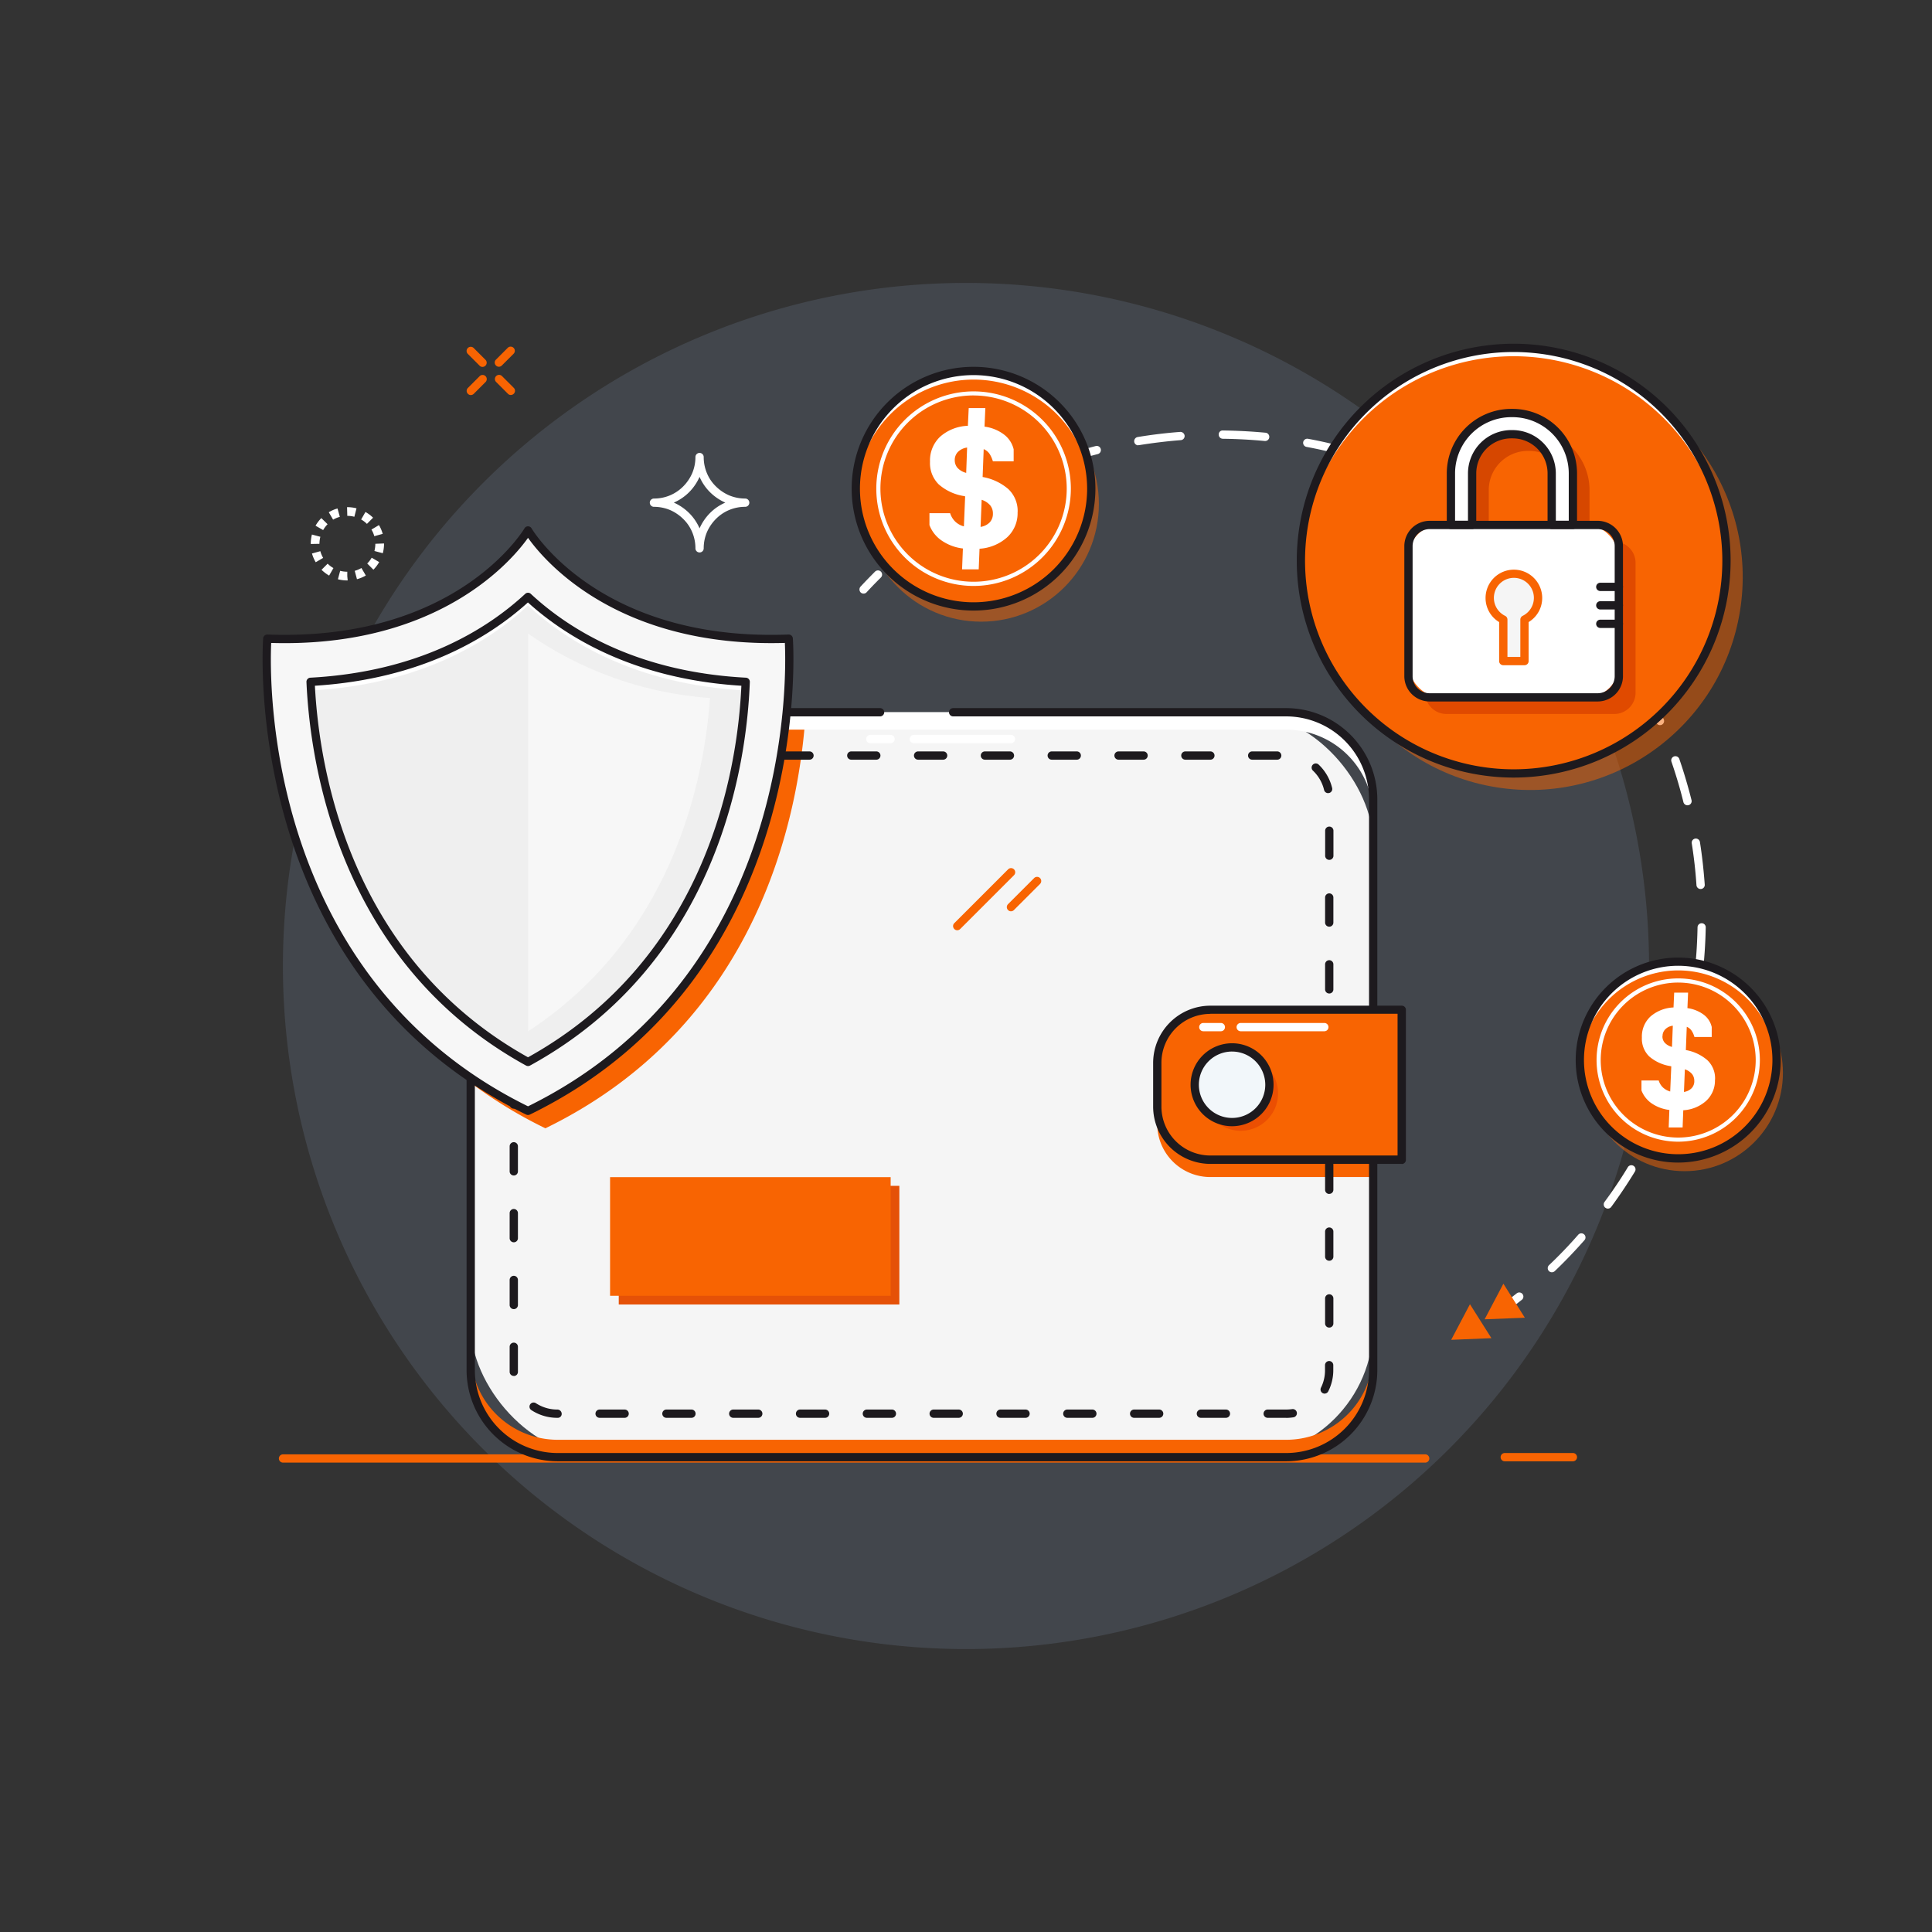 <svg xmlns="http://www.w3.org/2000/svg" width="154.435" height="154.435" viewBox="0 0 154.435 154.435">
  <rect x="0" y="0" width="154.435" height="154.435" fill="#333333" stroke="none"/>
  <g id="Group_22604" data-name="Group 22604" transform="translate(-749.565 -782.076)">
    <path id="Path_85662" data-name="Path 85662" d="M54.6,0A54.6,54.6,0,1,1,0,54.6,54.6,54.6,0,0,1,54.6,0Z" transform="translate(749.565 859.293) rotate(-45)" fill="rgba(98,109,128,0.33)"/>
    <g id="Group_21809" data-name="Group 21809" transform="translate(818.266 816.486)">
      <path id="Path_81531" data-name="Path 81531" d="M372.022,58.026a.331.331,0,0,1-.225-.086.34.34,0,0,1-.02-.47c.377-.41.768-.807,1.158-1.2a.332.332,0,1,1,.47.47c-.39.384-.768.774-1.138,1.178a.321.321,0,0,1-.245.106Z" transform="translate(-371.692 -44.986)" fill="#fff"/>
      <path id="Path_81532" data-name="Path 81532" d="M428.91,106.557a.328.328,0,0,1-.225-.569c.814-.774,1.6-1.588,2.33-2.429a.334.334,0,0,1,.47-.033.328.328,0,0,1,.026.47c-.748.847-1.542,1.681-2.369,2.469A.343.343,0,0,1,428.91,106.557Zm4.48-5.089a.325.325,0,0,1-.2-.066.336.336,0,0,1-.073-.463c.662-.9,1.3-1.84,1.873-2.793a.333.333,0,0,1,.569.344c-.589.966-1.231,1.926-1.906,2.846a.335.335,0,0,1-.265.132Zm3.528-5.791a.387.387,0,0,1-.146-.033.331.331,0,0,1-.152-.443c.5-1.006.953-2.038,1.357-3.077a.333.333,0,0,1,.622.238c-.41,1.059-.874,2.111-1.377,3.13a.327.327,0,0,1-.3.185Zm2.455-6.32a.322.322,0,0,1-.093-.013.332.332,0,0,1-.225-.41c.311-1.072.576-2.171.794-3.269a.331.331,0,0,1,.649.132c-.218,1.118-.49,2.237-.807,3.329a.326.326,0,0,1-.318.238Zm1.3-6.658h-.033a.333.333,0,0,1-.291-.364c.119-1.105.185-2.237.205-3.355a.331.331,0,0,1,.331-.324h0a.324.324,0,0,1,.324.338c-.02,1.138-.093,2.29-.212,3.415a.331.331,0,0,1-.331.3Zm.126-6.777a.332.332,0,0,1-.331-.311c-.073-1.112-.2-2.237-.377-3.342a.331.331,0,0,1,.655-.1c.179,1.125.3,2.263.384,3.4a.327.327,0,0,1-.3.351H440.8ZM439.75,69.23a.338.338,0,0,1-.324-.251c-.265-1.079-.589-2.164-.953-3.223a.333.333,0,1,1,.629-.218c.371,1.079.695,2.184.973,3.283a.334.334,0,0,1-.245.4c-.026,0-.053.007-.079.007Zm-2.2-6.406a.337.337,0,0,1-.3-.2c-.457-1.019-.96-2.032-1.509-3a.33.33,0,0,1,.576-.324c.556.993,1.072,2.025,1.535,3.058a.332.332,0,0,1-.165.437.337.337,0,0,1-.132.026Zm-3.3-5.917a.325.325,0,0,1-.271-.146c-.629-.927-1.3-1.833-2.005-2.7a.329.329,0,1,1,.51-.417c.715.88,1.4,1.807,2.045,2.747a.328.328,0,0,1-.086.457.324.324,0,0,1-.185.06Zm-4.282-5.255a.336.336,0,0,1-.238-.1c-.781-.8-1.6-1.575-2.449-2.31a.333.333,0,0,1,.437-.5c.86.741,1.694,1.529,2.488,2.349a.328.328,0,0,1-.232.563Zm-52.4-2.813a.339.339,0,0,1-.258-.119.321.321,0,0,1,.046-.463c.874-.728,1.794-1.423,2.727-2.072a.333.333,0,0,1,.377.549c-.92.635-1.82,1.317-2.68,2.032a.325.325,0,0,1-.212.079Zm47.274-1.621a.345.345,0,0,1-.192-.06c-.907-.655-1.853-1.277-2.813-1.846a.333.333,0,1,1,.344-.569c.973.582,1.939,1.211,2.859,1.88a.335.335,0,0,1,.073.463.327.327,0,0,1-.271.139Zm-41.7-2.237a.328.328,0,0,1-.159-.616c.986-.563,2.012-1.092,3.044-1.562a.332.332,0,0,1,.437.165.327.327,0,0,1-.165.437c-1.013.463-2.019.979-2.991,1.535a.366.366,0,0,1-.165.046ZM419,43.75a.387.387,0,0,1-.146-.033c-1.006-.483-2.045-.933-3.091-1.324a.329.329,0,1,1,.232-.615c1.065.4,2.124.854,3.144,1.35a.331.331,0,0,1,.152.443.327.327,0,0,1-.3.185Zm-29.709-1.595a.331.331,0,0,1-.113-.642c1.072-.377,2.171-.715,3.269-1a.331.331,0,1,1,.165.642c-1.085.278-2.164.609-3.216.986a.336.336,0,0,1-.113.02Zm23.369-.8a.264.264,0,0,1-.086-.013c-1.072-.3-2.177-.556-3.276-.761a.33.33,0,0,1-.265-.384.334.334,0,0,1,.384-.265c1.118.205,2.237.47,3.336.774a.334.334,0,0,1-.086.655Zm-16.81-.9a.327.327,0,0,1-.324-.278.34.34,0,0,1,.271-.384c1.118-.185,2.263-.324,3.4-.41a.341.341,0,0,1,.357.3.329.329,0,0,1-.3.357c-1.112.086-2.237.225-3.336.4h-.053ZM406,40.11h-.033c-1.112-.106-2.237-.165-3.355-.179a.332.332,0,0,1-.331-.331.309.309,0,0,1,.331-.331c1.138.013,2.29.073,3.415.179a.332.332,0,0,1-.033.662Z" transform="translate(-373.562 -39.268)" fill="#fff"/>
      <path id="Path_81533" data-name="Path 81533" d="M449.253,145.028a.315.315,0,0,1-.265-.139.336.336,0,0,1,.073-.463c.443-.324.874-.655,1.3-.993a.33.33,0,0,1,.41.516c-.437.344-.874.682-1.324,1.013a.354.354,0,0,1-.192.066Z" transform="translate(-397.811 -74.469)" fill="#fff"/>
    </g>
    <path id="Path_81534" data-name="Path 81534" d="M393.2,163.592H301.9a.331.331,0,0,1,0-.662h91.3a.331.331,0,1,1,0,.662Z" transform="translate(470.288 735.399)" fill="#f86402"/>
    <rect id="Rectangle_260" data-name="Rectangle 260" width="72.139" height="59.544" rx="10.51" transform="translate(787.192 839.01)" fill="#f5f5f5"/>
    <path id="Path_81535" data-name="Path 81535" d="M389.923,157.616H331.7a6.955,6.955,0,0,1-6.956-6.956v1.39a6.955,6.955,0,0,0,6.956,6.956h58.227a6.955,6.955,0,0,0,6.956-6.956v-1.39A6.955,6.955,0,0,1,389.923,157.616Z" transform="translate(462.452 739.549)" fill="#f86402"/>
    <path id="Path_81536" data-name="Path 81536" d="M330.71,106.557c17.135-8.346,20.3-25.2,20.808-33.257H331.7a6.955,6.955,0,0,0-6.956,6.956v22.668A36.61,36.61,0,0,0,330.71,106.557Z" transform="translate(462.452 765.71)" fill="#f86402"/>
    <path id="Path_81537" data-name="Path 81537" d="M389.923,73.3H331.7a6.955,6.955,0,0,0-6.956,6.956v1.39A6.955,6.955,0,0,1,331.7,74.69h58.227a6.955,6.955,0,0,1,6.956,6.956v-1.39A6.955,6.955,0,0,0,389.923,73.3Z" transform="translate(462.452 765.71)" fill="#fff"/>
    <path id="Path_81538" data-name="Path 81538" d="M424.914,111.327H411.9a4.242,4.242,0,0,0-4.242,4.242v3.5a4.242,4.242,0,0,0,4.242,4.242h13.011V111.32Z" transform="translate(434.411 752.852)" fill="#f86402"/>
    <path id="Path_81539" data-name="Path 81539" d="M389.754,133.006H331.527a7.3,7.3,0,0,1-7.287-7.287V80.087a7.3,7.3,0,0,1,7.287-7.287h25.765a.331.331,0,0,1,0,.662H331.527a6.632,6.632,0,0,0-6.625,6.625V125.72a6.632,6.632,0,0,0,6.625,6.625h58.227a6.632,6.632,0,0,0,6.625-6.625V80.087a6.632,6.632,0,0,0-6.625-6.625H363.135a.331.331,0,0,1,0-.662h26.619a7.3,7.3,0,0,1,7.287,7.287V125.72A7.3,7.3,0,0,1,389.754,133.006Z" transform="translate(462.621 765.879)" fill="#1d1a1e"/>
    <path id="Path_81540" data-name="Path 81540" d="M391.516,131.3H390.04a.331.331,0,0,1,0-.662h1.476a3.755,3.755,0,0,0,.477-.033.331.331,0,0,1,.1.655,4.057,4.057,0,0,1-.576.046Zm-4.811,0H384.7a.331.331,0,0,1,0-.662H386.7a.331.331,0,0,1,0,.662Zm-5.341,0h-2a.331.331,0,0,1,0-.662h2a.331.331,0,0,1,0,.662Zm-5.341,0h-2a.331.331,0,0,1,0-.662h2a.331.331,0,0,1,0,.662Zm-5.341,0h-2a.331.331,0,0,1,0-.662h2a.331.331,0,0,1,0,.662Zm-5.341,0h-2a.331.331,0,0,1,0-.662h2a.331.331,0,0,1,0,.662Zm-5.341,0h-2a.331.331,0,0,1,0-.662h2a.331.331,0,0,1,0,.662Zm-5.341,0h-2a.331.331,0,0,1,0-.662h2a.331.331,0,0,1,0,.662Zm-5.341,0h-2a.331.331,0,0,1,0-.662h2a.331.331,0,0,1,0,.662Zm-5.341,0h-2a.331.331,0,0,1,0-.662h2a.331.331,0,0,1,0,.662Zm-5.341,0h-2a.331.331,0,0,1,0-.662h2a.331.331,0,0,1,0,.662Zm-5.341,0h-.04a3.761,3.761,0,0,1-2.072-.615.33.33,0,0,1,.357-.556,3.134,3.134,0,0,0,1.714.51.345.345,0,0,1,.351.331.312.312,0,0,1-.311.331Zm61.3-1.933a.361.361,0,0,1-.146-.033.331.331,0,0,1-.152-.443,3.091,3.091,0,0,0,.324-1.4v-.4a.331.331,0,0,1,.662,0v.4a3.744,3.744,0,0,1-.4,1.688.327.327,0,0,1-.3.185Zm-64.819-1.416a.329.329,0,0,1-.331-.318v-2.012a.331.331,0,1,1,.662,0v1.992a.328.328,0,0,1-.318.344h-.013Zm65.183-3.865a.328.328,0,0,1-.331-.331v-2a.331.331,0,1,1,.662,0v2A.328.328,0,0,1,394.964,124.086Zm-65.183-1.476a.328.328,0,0,1-.331-.331v-2a.331.331,0,1,1,.662,0v2A.328.328,0,0,1,329.781,122.611Zm65.183-3.865a.328.328,0,0,1-.331-.331v-2a.331.331,0,1,1,.662,0v2A.328.328,0,0,1,394.964,118.746Zm-65.183-1.476a.328.328,0,0,1-.331-.331v-2a.331.331,0,1,1,.662,0v2A.328.328,0,0,1,329.781,117.27Zm65.183-3.865a.328.328,0,0,1-.331-.331v-2a.331.331,0,1,1,.662,0v2A.328.328,0,0,1,394.964,113.4Zm-65.183-1.476a.328.328,0,0,1-.331-.331v-2a.331.331,0,1,1,.662,0v2A.328.328,0,0,1,329.781,111.929Zm65.183-3.865a.328.328,0,0,1-.331-.331v-2a.331.331,0,1,1,.662,0v2A.328.328,0,0,1,394.964,108.064Zm-65.183-1.476a.328.328,0,0,1-.331-.331v-2a.331.331,0,1,1,.662,0v2A.328.328,0,0,1,329.781,106.588Zm65.183-3.865a.328.328,0,0,1-.331-.331v-2a.331.331,0,1,1,.662,0v2A.328.328,0,0,1,394.964,102.723Zm-65.183-1.476a.328.328,0,0,1-.331-.331v-2a.331.331,0,1,1,.662,0v2A.328.328,0,0,1,329.781,101.247Zm65.183-3.865a.328.328,0,0,1-.331-.331v-2a.331.331,0,1,1,.662,0v2A.328.328,0,0,1,394.964,97.382Zm-65.183-1.476a.328.328,0,0,1-.331-.331v-2a.331.331,0,1,1,.662,0v2A.328.328,0,0,1,329.781,95.906Zm65.183-3.865a.328.328,0,0,1-.331-.331v-2a.331.331,0,1,1,.662,0v2A.328.328,0,0,1,394.964,92.041Zm-65.183-1.476a.328.328,0,0,1-.331-.331v-2a.331.331,0,1,1,.662,0v2A.328.328,0,0,1,329.781,90.565ZM394.964,86.7a.328.328,0,0,1-.331-.331v-2a.331.331,0,1,1,.662,0v2A.328.328,0,0,1,394.964,86.7Zm-65.183-1.476a.328.328,0,0,1-.331-.331v-2a.331.331,0,0,1,.662,0v2A.328.328,0,0,1,329.781,85.224Zm65.091-3.858a.332.332,0,0,1-.324-.251,3.141,3.141,0,0,0-.893-1.549.332.332,0,0,1,.457-.483,3.805,3.805,0,0,1,1.079,1.873.329.329,0,0,1-.245.4c-.026,0-.053.007-.079.007Zm-64.363-1.317a.344.344,0,0,1-.205-.066.328.328,0,0,1-.06-.463,3.783,3.783,0,0,1,1.747-1.264.335.335,0,0,1,.424.205.33.33,0,0,1-.205.424,3.181,3.181,0,0,0-1.449,1.046.329.329,0,0,1-.265.126ZM390.8,78.692H388.8a.331.331,0,1,1,0-.662H390.8a.331.331,0,0,1,0,.662Zm-5.341,0h-2a.331.331,0,0,1,0-.662h2a.331.331,0,0,1,0,.662Zm-5.341,0h-2a.331.331,0,0,1,0-.662h2a.331.331,0,0,1,0,.662Zm-5.341,0h-2a.331.331,0,0,1,0-.662h2a.331.331,0,0,1,0,.662Zm-5.341,0h-2a.331.331,0,0,1,0-.662h2a.331.331,0,0,1,0,.662Zm-5.341,0h-2a.331.331,0,0,1,0-.662h2a.331.331,0,0,1,0,.662Zm-5.341,0h-2a.331.331,0,0,1,0-.662h2a.331.331,0,0,1,0,.662Zm-5.341,0h-2a.331.331,0,1,1,0-.662h2a.331.331,0,0,1,0,.662Zm-5.341,0h-2a.331.331,0,1,1,0-.662h2a.331.331,0,1,1,0,.662Zm-5.341,0h-2a.331.331,0,1,1,0-.662h2a.331.331,0,1,1,0,.662Zm-5.341,0h-2a.331.331,0,1,1,0-.662h2a.331.331,0,1,1,0,.662Z" transform="translate(460.859 764.11)" fill="#1d1a1e"/>
    <g id="Group_21810" data-name="Group 21810" transform="translate(841.74 862.465)">
      <path id="Path_81541" data-name="Path 81541" d="M427.2,121.226H411.9a4.242,4.242,0,0,1-4.242-4.242v-3.5a4.242,4.242,0,0,1,4.242-4.242h15.3v11.992Z" transform="translate(-407.329 -108.909)" fill="#f86402"/>
      <path id="Path_81542" data-name="Path 81542" d="M427.035,121.387h-15.3a4.579,4.579,0,0,1-4.573-4.573v-3.5a4.579,4.579,0,0,1,4.573-4.573h15.3a.328.328,0,0,1,.331.331v11.992a.328.328,0,0,1-.331.331Zm-15.3-11.992a3.915,3.915,0,0,0-3.911,3.911v3.5a3.915,3.915,0,0,0,3.911,3.911H426.7v-11.33H411.733Z" transform="translate(-407.16 -108.74)" fill="#1d1a1e"/>
    </g>
    <path id="Path_81543" data-name="Path 81543" d="M341.824,59.99c-15.533.589-20.841-8.65-20.841-8.65s-5.308,9.239-20.841,8.65c0,0-2.164,26.539,20.841,37.751C343.988,86.536,341.824,59.99,341.824,59.99Z" transform="translate(470.789 773.136)" fill="#fff"/>
    <g id="Group_21811" data-name="Group 21811" transform="translate(770.555 824.145)">
      <path id="Path_81544" data-name="Path 81544" d="M341.824,59.99c-15.533.589-20.841-8.65-20.841-8.65s-5.308,9.239-20.841,8.65c0,0-2.164,26.539,20.841,37.751C343.988,86.536,341.824,59.99,341.824,59.99Z" transform="translate(-299.766 -51.009)" fill="#f7f7f7"/>
      <path id="Path_81545" data-name="Path 81545" d="M320.819,97.9a.387.387,0,0,1-.146-.033c-22.939-11.178-21.046-37.8-21.026-38.075a.334.334,0,0,1,.344-.3c15.149.569,20.49-8.4,20.543-8.485a.32.32,0,0,1,.285-.165h0a.334.334,0,0,1,.285.165c.046.086,5.076,8.511,19.14,8.511h0c.457,0,.927-.007,1.4-.026a.333.333,0,0,1,.344.3c.02.265,1.913,26.9-21.026,38.075a.361.361,0,0,1-.146.033Zm-20.53-37.737c-.139,3.011-.51,26.678,20.53,37.042,21.039-10.358,20.669-34.031,20.53-37.042-13.389.39-19.233-6.572-20.53-8.4C319.521,53.593,313.651,60.556,300.289,60.165Z" transform="translate(-299.601 -50.84)" fill="#1d1a1e"/>
    </g>
    <path id="Path_81546" data-name="Path 81546" d="M322.78,96.541c-14.765-8.121-17.088-23.7-17.38-30.384,8.855-.477,14.355-3.984,17.38-6.8,3.025,2.813,8.531,6.327,17.406,6.8-.245,6.691-2.5,22.2-17.4,30.384Z" transform="translate(468.992 770.424)" fill="#efefef"/>
    <path id="Path_81547" data-name="Path 81547" d="M322.78,60.052c3.025,2.806,8.518,6.314,17.373,6.79.013-.238.026-.47.033-.695-8.868-.47-14.375-3.984-17.406-6.8-3.025,2.806-8.524,6.32-17.38,6.8q.01.328.04.695c8.835-.483,14.322-3.984,17.34-6.79Z" transform="translate(468.992 770.427)" fill="#fff"/>
    <path id="Path_81548" data-name="Path 81548" d="M322.61,96.7a.333.333,0,0,1-.159-.04C307.461,88.419,305.185,72.475,304.9,66a.331.331,0,0,1,.311-.344c8.73-.47,14.156-3.9,17.174-6.7a.328.328,0,0,1,.45,0c3.018,2.806,8.452,6.241,17.194,6.7a.331.331,0,0,1,.311.344c-.238,6.453-2.429,22.35-17.571,30.662a.352.352,0,0,1-.159.04ZM305.575,66.3c.338,6.532,2.72,21.721,17.035,29.7,14.461-8.035,16.764-23.184,17.055-29.7-8.538-.529-13.958-3.858-17.062-6.658-3.1,2.8-8.511,6.122-17.035,6.658Z" transform="translate(469.162 770.591)" fill="#1d1a1e"/>
    <circle id="Ellipse_18" data-name="Ellipse 18" cx="9.411" cy="9.411" r="9.411" transform="translate(818.583 812.947)" fill="#f86402" opacity="0.5"/>
    <circle id="Ellipse_19" data-name="Ellipse 19" cx="9.411" cy="9.411" r="9.411" transform="translate(817.974 811.723)" fill="#f86402"/>
    <path id="Path_81549" data-name="Path 81549" d="M380.665,32.765a9.409,9.409,0,0,1,9.4,9.067c0-.119.02-.232.02-.351a9.411,9.411,0,0,0-18.822,0c0,.119.013.232.02.351a9.409,9.409,0,0,1,9.4-9.067Z" transform="translate(446.72 779.653)" fill="#fff"/>
    <path id="Path_81550" data-name="Path 81550" d="M380.492,51.064a9.742,9.742,0,1,1,9.742-9.742A9.75,9.75,0,0,1,380.492,51.064Zm0-18.822a9.08,9.08,0,1,0,9.08,9.08A9.091,9.091,0,0,0,380.492,32.242Z" transform="translate(446.893 779.818)" fill="#1d1a1e"/>
    <path id="Path_81551" data-name="Path 81551" d="M381.5,50.1a7.776,7.776,0,1,1,7.776-7.776A7.784,7.784,0,0,1,381.5,50.1Zm0-15.229a7.446,7.446,0,1,0,7.446,7.446A7.452,7.452,0,0,0,381.5,34.874Z" transform="translate(445.888 778.814)" fill="#fff"/>
    <path id="Path_81552" data-name="Path 81552" d="M419.2,117.815a2.985,2.985,0,1,1-2.985-2.985A2.986,2.986,0,0,1,419.2,117.815Z" transform="translate(432.527 751.665)" fill="#eb4f02"/>
    <g id="Group_21812" data-name="Group 21812" transform="translate(844.731 865.47)">
      <circle id="Ellipse_20" data-name="Ellipse 20" cx="2.985" cy="2.985" r="2.985" transform="translate(0.331 0.331)" fill="#f2f7fa"/>
      <path id="Path_81553" data-name="Path 81553" d="M415,119.911a3.316,3.316,0,1,1,3.316-3.316A3.322,3.322,0,0,1,415,119.911Zm0-5.97a2.654,2.654,0,1,0,2.654,2.654A2.658,2.658,0,0,0,415,113.942Z" transform="translate(-411.68 -113.28)" fill="#1d1a1e"/>
    </g>
    <path id="Path_81554" data-name="Path 81554" d="M331.67,63.8a28.973,28.973,0,0,0,14.54,5.149C345.754,75.382,343.3,88,331.67,95.588Z" transform="translate(460.108 768.922)" fill="#f7f7f7"/>
    <rect id="Rectangle_261" data-name="Rectangle 261" width="22.429" height="9.484" transform="translate(799.026 876.866)" fill="#e55107"/>
    <rect id="Rectangle_262" data-name="Rectangle 262" width="22.429" height="9.484" transform="translate(798.331 876.171)" fill="#f86402"/>
    <path id="Path_81555" data-name="Path 81555" d="M383.331,97.094a.31.31,0,0,1-.232-.1.328.328,0,0,1,0-.47l4.3-4.3a.332.332,0,0,1,.47.47l-4.3,4.3a.333.333,0,0,1-.232.1Z" transform="translate(442.75 759.342)" fill="#f86402"/>
    <path id="Path_81556" data-name="Path 81556" d="M389.821,95.933a.31.31,0,0,1-.232-.1.328.328,0,0,1,0-.47l2.085-2.085a.332.332,0,0,1,.47.47l-2.085,2.085a.332.332,0,0,1-.232.1Z" transform="translate(440.555 758.987)" fill="#f86402"/>
    <path id="Path_81557" data-name="Path 81557" d="M387.192,44.879a2.613,2.613,0,0,1-.841,2.019,3.652,3.652,0,0,1-2.2.907l-.066,1.648h-1.33l.066-1.668a3.766,3.766,0,0,1-1.767-.682,2.621,2.621,0,0,1-.907-1.191v-.946H381.8a1.627,1.627,0,0,0,.4.662,1.577,1.577,0,0,0,.7.39l.1-2.4-.113-.026a4,4,0,0,1-2-.933,2.383,2.383,0,0,1-.695-1.807,2.61,2.61,0,0,1,.827-2.019,3.543,3.543,0,0,1,2.2-.854l.066-1.416h1.33l-.066,1.482a3.286,3.286,0,0,1,1.555.629,2.081,2.081,0,0,1,.774,1.185v.96h-1.661a2.264,2.264,0,0,0-.251-.576,1.07,1.07,0,0,0-.483-.4l-.086,2.23h.013a4.279,4.279,0,0,1,2.038.96,2.408,2.408,0,0,1,.748,1.86Zm-5.023-4.15a.945.945,0,0,0,.2.589,1.4,1.4,0,0,0,.715.424l.073-2.025a1.284,1.284,0,0,0-.741.357A.926.926,0,0,0,382.169,40.73ZM385.22,45a1.027,1.027,0,0,0-.205-.649,1.51,1.51,0,0,0-.695-.457l-.086,2.164a1.291,1.291,0,0,0,.735-.364,1,1,0,0,0,.251-.7Z" transform="translate(443.714 778.134)" fill="#fff"/>
    <circle id="Ellipse_21" data-name="Ellipse 21" cx="7.862" cy="7.862" r="7.862" transform="translate(876.36 859.97)" fill="#f86402" opacity="0.5"/>
    <circle id="Ellipse_22" data-name="Ellipse 22" cx="7.862" cy="7.862" r="7.862" transform="translate(875.85 858.951)" fill="#f86402"/>
    <path id="Path_81558" data-name="Path 81558" d="M466.566,104.125a7.859,7.859,0,0,1,7.849,7.518c0-.119.02-.232.02-.351a7.863,7.863,0,0,0-15.725,0c0,.119.013.232.02.351a7.859,7.859,0,0,1,7.849-7.518Z" transform="translate(417.147 755.521)" fill="#fff"/>
    <path id="Path_81559" data-name="Path 81559" d="M466.393,119.317a8.193,8.193,0,1,1,8.193-8.193A8.2,8.2,0,0,1,466.393,119.317Zm0-15.732a7.532,7.532,0,1,0,7.532,7.532A7.54,7.54,0,0,0,466.393,103.585Z" transform="translate(417.319 755.69)" fill="#1d1a1e"/>
    <path id="Path_81560" data-name="Path 81560" d="M467.246,118.5a6.526,6.526,0,1,1,6.526-6.526A6.53,6.53,0,0,1,467.246,118.5Zm0-12.72a6.195,6.195,0,1,0,6.195,6.195A6.2,6.2,0,0,0,467.246,105.781Z" transform="translate(416.467 754.837)" fill="#fff"/>
    <circle id="Ellipse_23" data-name="Ellipse 23" cx="17.009" cy="17.009" r="17.009" transform="matrix(0.159, -0.987, 0.987, 0.159, 852.371, 842.301)" fill="#f86402" opacity="0.5"/>
    <circle id="Ellipse_24" data-name="Ellipse 24" cx="17.009" cy="17.009" r="17.009" transform="matrix(0.159, -0.987, 0.987, 0.159, 851.052, 840.976)" fill="#f86402"/>
    <path id="Path_81561" data-name="Path 81561" d="M442.019,29.962a17.012,17.012,0,0,1,17,16.678c0-.113.007-.218.007-.331a17.009,17.009,0,1,0-34.018,0c0,.113,0,.225.007.331A17.007,17.007,0,0,1,442.019,29.962Z" transform="translate(428.543 780.589)" fill="#fff"/>
    <path id="Path_81562" data-name="Path 81562" d="M441.85,63.47a17.34,17.34,0,1,1,17.34-17.34A17.357,17.357,0,0,1,441.85,63.47Zm0-34.018A16.678,16.678,0,1,0,458.528,46.13,16.7,16.7,0,0,0,441.85,29.452Z" transform="translate(428.712 780.762)" fill="#1d1a1e"/>
    <path id="Path_81563" data-name="Path 81563" d="M350.348,49.935a.328.328,0,0,1-.331-.331,3.3,3.3,0,0,0-.258-1.291,3.159,3.159,0,0,0-.715-1.052,3.447,3.447,0,0,0-1.052-.715,3.328,3.328,0,0,0-1.291-.258.331.331,0,0,1,0-.662,3.3,3.3,0,0,0,1.291-.258,3.261,3.261,0,0,0,1.052-.715,3.447,3.447,0,0,0,.715-1.052,3.3,3.3,0,0,0,.258-1.291.331.331,0,0,1,.662,0,3.3,3.3,0,0,0,.258,1.291,3.159,3.159,0,0,0,.715,1.052,3.447,3.447,0,0,0,1.052.715,3.328,3.328,0,0,0,1.291.258.331.331,0,0,1,0,.662,3.3,3.3,0,0,0-1.291.258,3.261,3.261,0,0,0-1.052.715,3.448,3.448,0,0,0-.715,1.052,3.3,3.3,0,0,0-.258,1.291A.328.328,0,0,1,350.348,49.935Zm-2.058-3.984a4.061,4.061,0,0,1,1.224.834,3.944,3.944,0,0,1,.834,1.224,4.06,4.06,0,0,1,.834-1.224,3.944,3.944,0,0,1,1.224-.834,4.06,4.06,0,0,1-1.224-.834,3.943,3.943,0,0,1-.834-1.224,4.061,4.061,0,0,1-.834,1.224A3.943,3.943,0,0,1,348.289,45.951Z" transform="translate(455.137 776.301)" fill="#fff"/>
    <path id="Path_81564" data-name="Path 81564" d="M308.345,54.387h0v-.344l.033.344Zm0,0a2.981,2.981,0,0,1-.754-.093l.179-.675a2.354,2.354,0,0,0,.569.073v.695Zm.768-.1-.179-.668a2.245,2.245,0,0,0,.536-.225l.351.6A2.9,2.9,0,0,1,309.113,54.288ZM306.889,54a3.153,3.153,0,0,1-.609-.463l.49-.49a1.989,1.989,0,0,0,.463.351l-.344.6Zm3.534-.477-.49-.49a2.22,2.22,0,0,0,.357-.463l.6.351a3.148,3.148,0,0,1-.463.609Zm-4.606-.589a2.98,2.98,0,0,1-.3-.7l.668-.185a2.245,2.245,0,0,0,.225.536l-.6.351Zm5.367-.721-.675-.179a2.408,2.408,0,0,0,.073-.576l.695-.026v.026a2.877,2.877,0,0,1-.1.754Zm-5.765-.741v-.013a3.073,3.073,0,0,1,.093-.741l.675.179a2.3,2.3,0,0,0-.073.563l-.695.013Zm5.083-.615a2.122,2.122,0,0,0-.232-.536l.6-.357a2.731,2.731,0,0,1,.3.7l-.668.185Zm-4.1-.5-.6-.344a2.959,2.959,0,0,1,.463-.609l.5.49a2.137,2.137,0,0,0-.351.463Zm3.508-.49a2.137,2.137,0,0,0-.463-.351l.344-.6a2.765,2.765,0,0,1,.609.457Zm-2.7-.331-.351-.6a2.73,2.73,0,0,1,.7-.3l.185.668a2.245,2.245,0,0,0-.536.225Zm1.694-.238a2.26,2.26,0,0,0-.563-.073l-.02-.695h.02a3.019,3.019,0,0,1,.735.093Z" transform="translate(468.986 774.086)" fill="#fff"/>
    <g id="Group_21813" data-name="Group 21813" transform="translate(786.861 809.784)">
      <path id="Path_81565" data-name="Path 81565" d="M327.971,30.748a.31.31,0,0,1-.232-.1.328.328,0,0,1,0-.47l.94-.94a.332.332,0,0,1,.47.47l-.94.94a.333.333,0,0,1-.232.1Z" transform="translate(-325.39 -29.14)" fill="#f86402"/>
      <path id="Path_81566" data-name="Path 81566" d="M325.511,30.768a.31.31,0,0,1-.232-.1l-.94-.94a.332.332,0,0,1,.47-.47l.94.94a.328.328,0,0,1,0,.47.332.332,0,0,1-.232.1Z" transform="translate(-324.24 -29.147)" fill="#f86402"/>
      <path id="Path_81567" data-name="Path 81567" d="M324.581,34.168a.31.31,0,0,1-.232-.1.328.328,0,0,1,0-.47l.94-.94a.332.332,0,0,1,.47.47l-.94.94a.332.332,0,0,1-.232.1Z" transform="translate(-324.243 -30.297)" fill="#f86402"/>
      <path id="Path_81568" data-name="Path 81568" d="M328.931,34.158a.31.31,0,0,1-.232-.1l-.94-.94a.332.332,0,0,1,.47-.47l.94.94a.328.328,0,0,1,0,.47.333.333,0,0,1-.232.1Z" transform="translate(-325.397 -30.293)" fill="#f86402"/>
    </g>
    <g id="Group_21818" data-name="Group 21818" transform="translate(861.82 814.76)">
      <path id="Path_81569" data-name="Path 81569" d="M441.714,52.69h13.428a1.7,1.7,0,0,1,1.694,1.694V64.775a1.7,1.7,0,0,1-1.694,1.694H441.714a1.7,1.7,0,0,1-1.694-1.694V54.384a1.7,1.7,0,0,1,1.694-1.694Z" transform="translate(-438.352 -42.081)" fill="#e04a00"/>
      <path id="Path_81570" data-name="Path 81570" d="M450.064,39.18h-.1A4.826,4.826,0,0,0,445.14,44v4.117h1.694V44a3.132,3.132,0,0,1,3.13-3.13h.1a3.132,3.132,0,0,1,3.13,3.13v4.117h1.694V44A4.826,4.826,0,0,0,450.064,39.18Z" transform="translate(-440.084 -37.512)" fill="#d64700"/>
      <g id="Group_21814" data-name="Group 21814" transform="translate(0 8.948)">
        <rect id="Rectangle_263" data-name="Rectangle 263" width="16.817" height="13.779" rx="2.56" transform="translate(0.331 0.324)" fill="#fff"/>
        <path id="Path_81571" data-name="Path 81571" d="M452.954,64.621H439.525A2.025,2.025,0,0,1,437.5,62.6V52.205a2.025,2.025,0,0,1,2.025-2.025h13.428a2.025,2.025,0,0,1,2.025,2.025V62.6A2.025,2.025,0,0,1,452.954,64.621ZM439.525,50.842a1.366,1.366,0,0,0-1.363,1.363V62.6a1.361,1.361,0,0,0,1.363,1.363h13.428a1.366,1.366,0,0,0,1.363-1.363V52.205a1.361,1.361,0,0,0-1.363-1.363Z" transform="translate(-437.5 -50.18)" fill="#1d1a1e"/>
      </g>
      <g id="Group_21815" data-name="Group 21815" transform="translate(6.493 12.853)">
        <path id="Path_81572" data-name="Path 81572" d="M451.675,58.513a1.933,1.933,0,1,0-2.78,1.727v3.316h1.694V60.24A1.926,1.926,0,0,0,451.675,58.513Z" transform="translate(-447.479 -56.249)" fill="#f5f5f5"/>
        <path id="Path_81573" data-name="Path 81573" d="M450.421,63.717h-1.694a.328.328,0,0,1-.331-.331V60.269a2.243,2.243,0,0,1-1.085-1.926,2.263,2.263,0,1,1,4.527,0,2.243,2.243,0,0,1-1.085,1.926v3.117A.328.328,0,0,1,450.421,63.717Zm-1.363-.662h1.032V60.071a.339.339,0,0,1,.185-.3,1.6,1.6,0,0,0-.7-3.038,1.6,1.6,0,0,0-.7,3.038.331.331,0,0,1,.185.3v2.985Z" transform="translate(-447.31 -56.08)" fill="#f86402"/>
      </g>
      <g id="Group_21816" data-name="Group 21816" transform="translate(3.395)">
        <path id="Path_81574" data-name="Path 81574" d="M448.054,37.16h-.1a4.826,4.826,0,0,0-4.825,4.825V46.1h1.694V41.985a3.132,3.132,0,0,1,3.13-3.13h.1a3.132,3.132,0,0,1,3.13,3.13V46.1h1.694V41.985A4.826,4.826,0,0,0,448.054,37.16Z" transform="translate(-442.799 -36.829)" fill="#fff"/>
        <path id="Path_81575" data-name="Path 81575" d="M452.71,46.263h-1.694a.328.328,0,0,1-.331-.331V41.816a2.8,2.8,0,0,0-2.8-2.8h-.1a2.8,2.8,0,0,0-2.8,2.8v4.117a.328.328,0,0,1-.331.331h-1.694a.328.328,0,0,1-.331-.331V41.816a5.162,5.162,0,0,1,5.156-5.156h.1a5.162,5.162,0,0,1,5.156,5.156v4.117A.328.328,0,0,1,452.71,46.263Zm-1.363-.662h1.032V41.816a4.5,4.5,0,0,0-4.494-4.494h-.1a4.5,4.5,0,0,0-4.494,4.494V45.6h1.032V41.816a3.469,3.469,0,0,1,3.461-3.461h.1a3.469,3.469,0,0,1,3.461,3.461Z" transform="translate(-442.63 -36.66)" fill="#1d1a1e"/>
      </g>
      <g id="Group_21817" data-name="Group 21817" transform="translate(15.335 13.898)">
        <path id="Path_81576" data-name="Path 81576" d="M462.483,58.322H461a.331.331,0,0,1,0-.662h1.483a.331.331,0,0,1,0,.662Z" transform="translate(-460.67 -57.66)" fill="#1d1a1e"/>
        <path id="Path_81577" data-name="Path 81577" d="M462.483,60.552H461a.331.331,0,0,1,0-.662h1.483a.331.331,0,0,1,0,.662Z" transform="translate(-460.67 -58.414)" fill="#1d1a1e"/>
        <path id="Path_81578" data-name="Path 81578" d="M462.483,62.782H461a.331.331,0,0,1,0-.662h1.483a.331.331,0,0,1,0,.662Z" transform="translate(-460.67 -59.168)" fill="#1d1a1e"/>
      </g>
    </g>
    <path id="Path_81579" data-name="Path 81579" d="M374.452,76.7h-1.621a.331.331,0,0,1,0-.662h1.621a.331.331,0,0,1,0,.662Z" transform="translate(446.301 764.783)" fill="#fff"/>
    <path id="Path_81580" data-name="Path 81580" d="M385.854,76.7h-7.763a.331.331,0,0,1,0-.662h7.763a.331.331,0,0,1,0,.662Z" transform="translate(444.522 764.783)" fill="#fff"/>
    <path id="Path_81581" data-name="Path 81581" d="M414.457,111.492h-1.4a.331.331,0,0,1,0-.662h1.4a.331.331,0,0,1,0,.662Z" transform="translate(432.696 753.018)" fill="#fff"/>
    <path id="Path_81582" data-name="Path 81582" d="M424.255,111.492h-6.684a.331.331,0,0,1,0-.662h6.684a.331.331,0,1,1,0,.662Z" transform="translate(431.171 753.018)" fill="#fff"/>
    <path id="Path_81583" data-name="Path 81583" d="M454.908,163.432h-5.447a.331.331,0,1,1,0-.662h5.447a.331.331,0,0,1,0,.662Z" transform="translate(420.387 735.453)" fill="#f86402"/>
    <path id="Path_81584" data-name="Path 81584" d="M450.416,145.04l-3.216.126,1.5-2.846Z" transform="translate(421.039 742.369)" fill="#f86402"/>
    <path id="Path_81585" data-name="Path 81585" d="M446.376,147.513l-3.216.132,1.5-2.846Z" transform="translate(422.406 741.53)" fill="#f86402"/>
    <path id="Path_81586" data-name="Path 81586" d="M472.017,114.126a2.2,2.2,0,0,1-.7,1.688,2.983,2.983,0,0,1-1.833.754l-.053,1.377h-1.112l.053-1.4a3.155,3.155,0,0,1-1.476-.569,2.22,2.22,0,0,1-.754-.993v-.794h1.377a1.317,1.317,0,0,0,.331.549,1.414,1.414,0,0,0,.589.331l.086-2.012-.093-.02a3.377,3.377,0,0,1-1.674-.774,1.979,1.979,0,0,1-.582-1.509,2.176,2.176,0,0,1,.695-1.688,3,3,0,0,1,1.833-.715l.053-1.185h1.112l-.053,1.238a2.836,2.836,0,0,1,1.3.523,1.7,1.7,0,0,1,.642.986v.8h-1.383a1.675,1.675,0,0,0-.212-.483.84.84,0,0,0-.4-.331l-.073,1.86h.013a3.58,3.58,0,0,1,1.7.8,2.005,2.005,0,0,1,.622,1.555Zm-4.2-3.468a.769.769,0,0,0,.165.49,1.176,1.176,0,0,0,.6.357l.066-1.694a1,1,0,0,0-.616.3.765.765,0,0,0-.205.549Zm2.548,3.567a.885.885,0,0,0-.172-.543,1.257,1.257,0,0,0-.582-.384l-.073,1.807a1.087,1.087,0,0,0,.615-.3.806.806,0,0,0,.212-.589Z" transform="translate(414.634 754.256)" fill="#fff"/>
  </g>
</svg>
